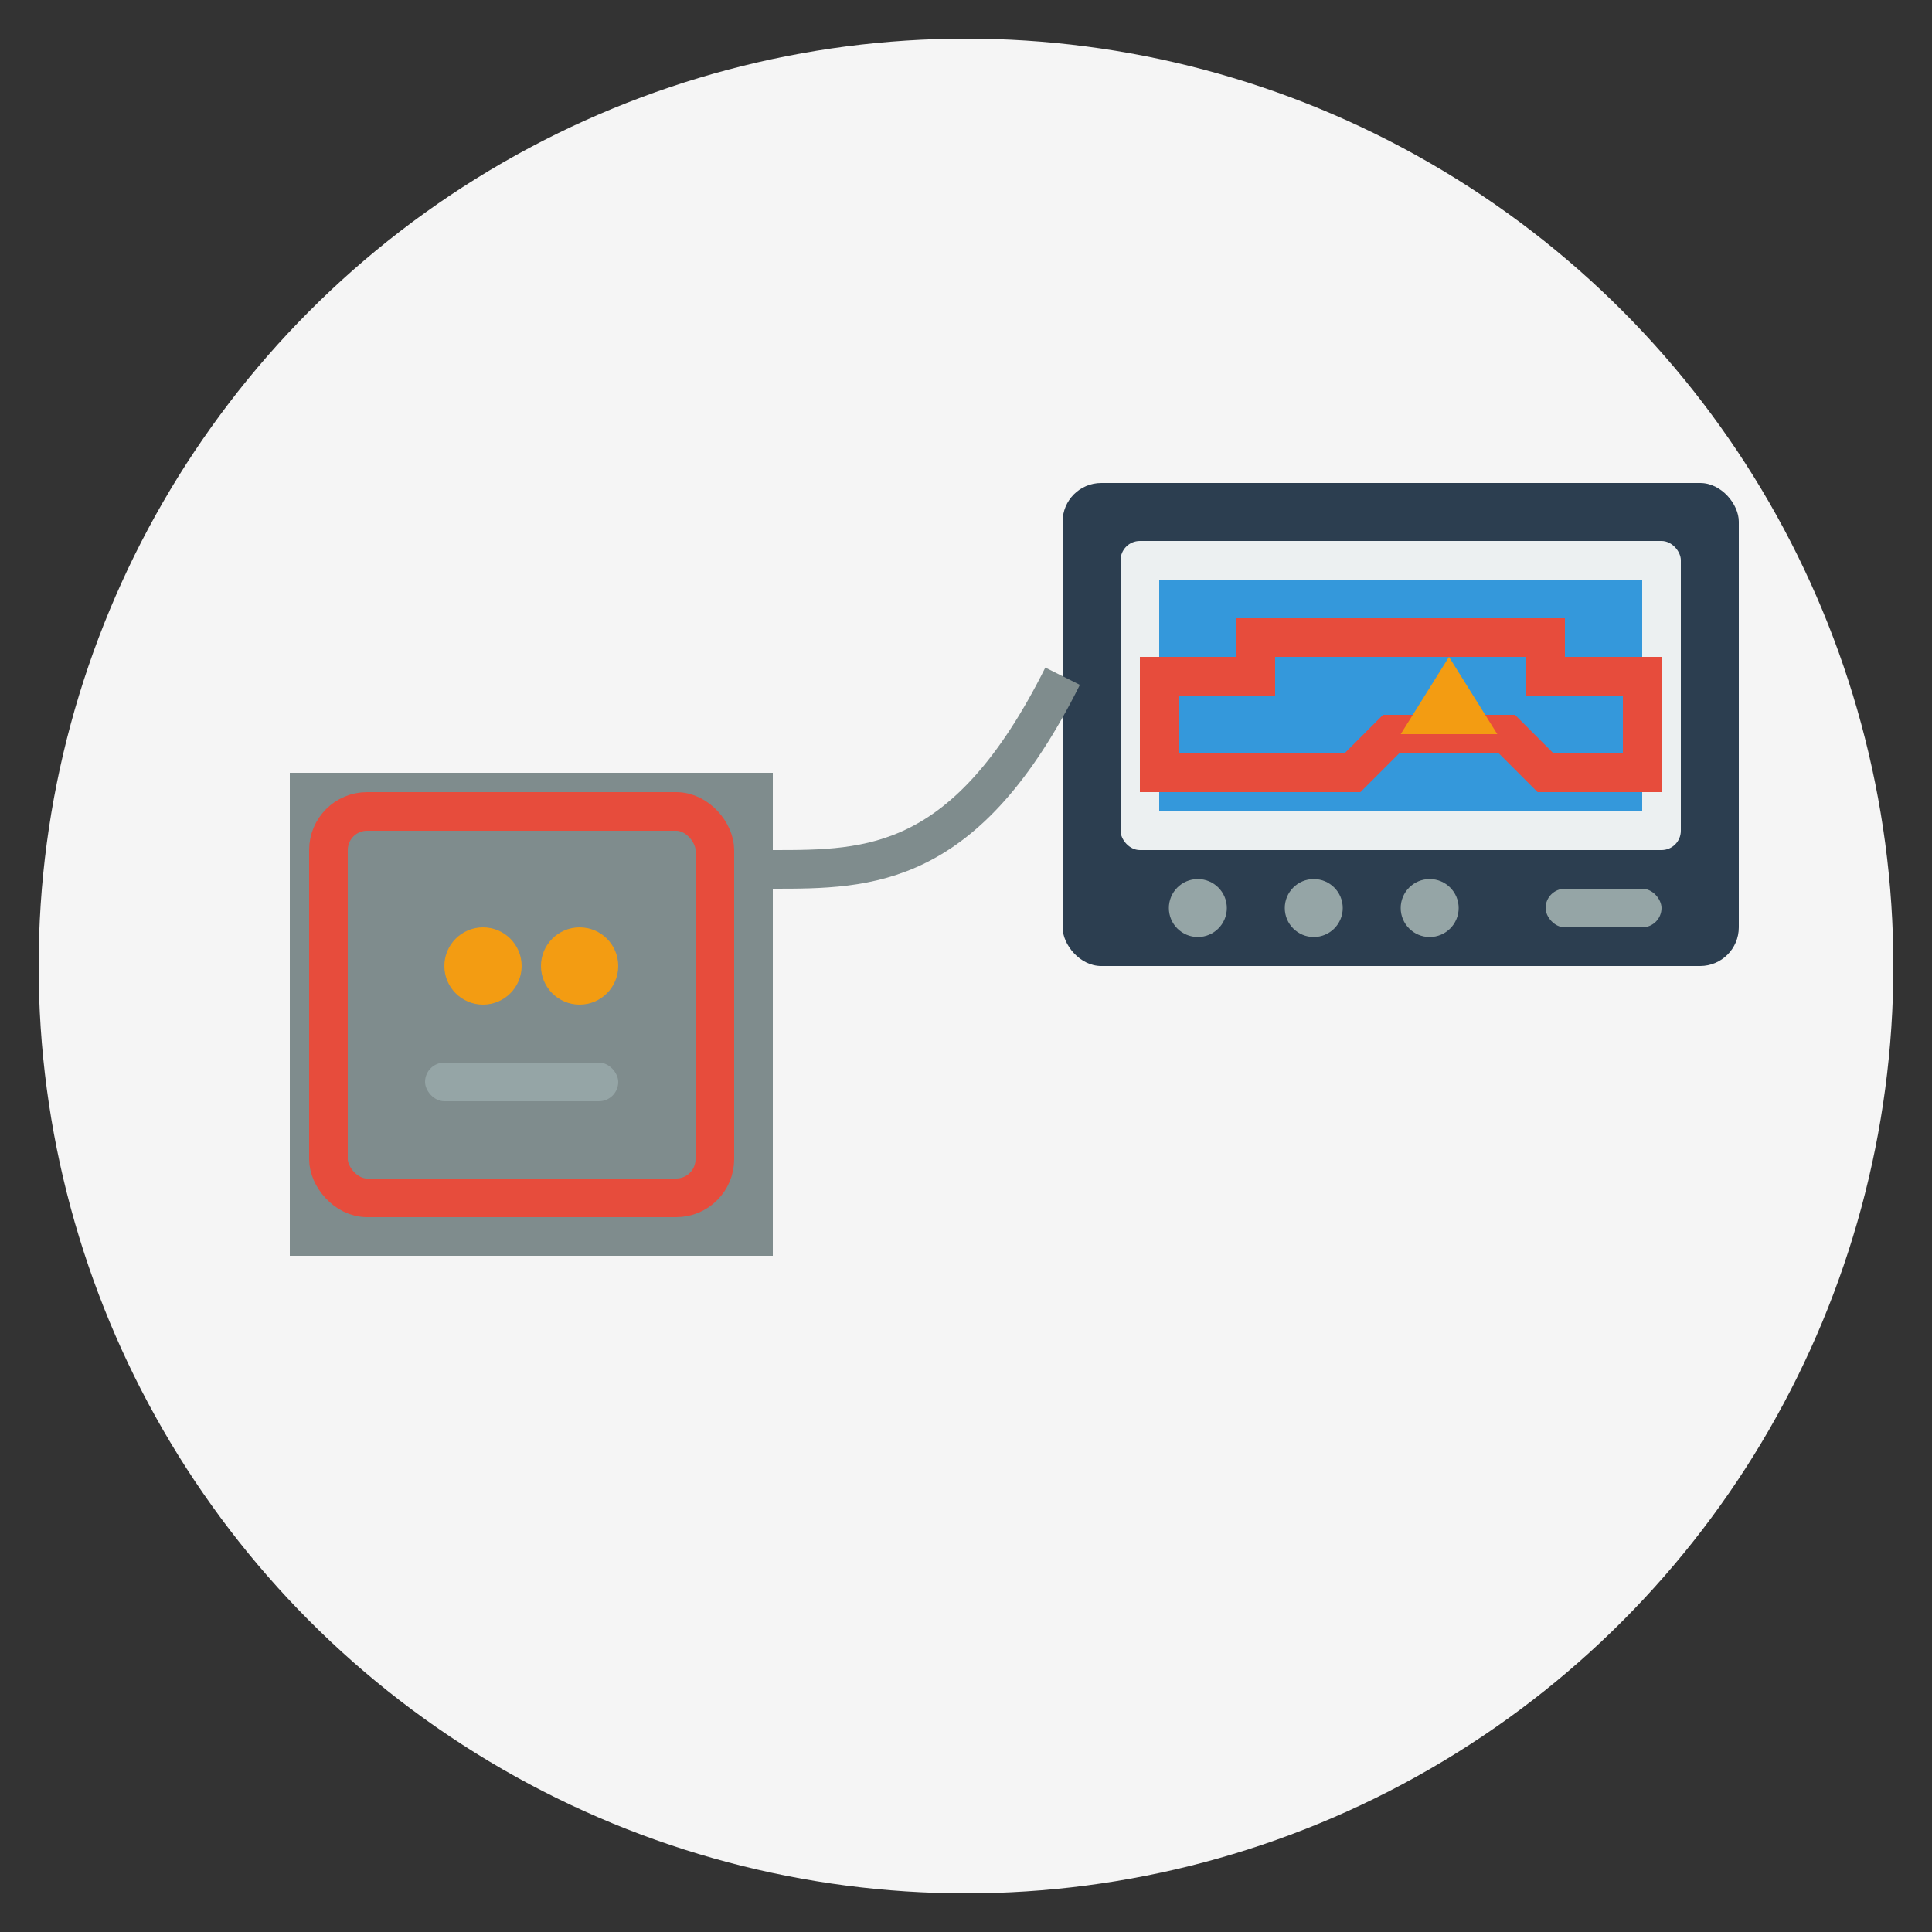 <svg xmlns="http://www.w3.org/2000/svg" width="100" height="100" viewBox="0 0 100 100">
  <rect x="0" y="0" width="100" height="100" fill="#333333" stroke="none"/>
  <style>
    .bg-circle { fill: #f5f5f5; }
    .computer { fill: #2c3e50; }
    .screen { fill: #ecf0f1; }
    .screen-content { fill: #3498db; }
    .car-outline { fill: none; stroke: #e74c3c; stroke-width: 2; }
    .car-warning { fill: #f39c12; }
    .computer-button { fill: #95a5a6; }
    .computer-detail { fill: #7f8c8d; }
    .cable { fill: none; stroke: #7f8c8d; stroke-width: 2; }
  </style>
  
  <!-- Background Circle -->
  <circle class="bg-circle" cx="50" cy="50" r="48" />
  
  <!-- Diagnostic Computer -->
  <rect class="computer" x="55" y="25" width="35" height="25" rx="2" />
  <rect class="screen" x="58" y="28" width="29" height="16" rx="1" />
  
  <!-- Screen Content (Car Outline with Warning) -->
  <path class="screen-content" d="M60,30 L85,30 L85,42 L60,42 Z" />
  <path class="car-outline" d="M65,40 L70,40 L72,38 L78,38 L80,40 L85,40 L85,35 L80,35 L80,33 L65,33 L65,35 L60,35 L60,40 L65,40 Z" />
  
  <!-- Warning Symbol -->
  <path class="car-warning" d="M72.5,38 L77.5,38 L75,34 Z" />
  
  <!-- Computer Buttons -->
  <circle class="computer-button" cx="62" cy="47" r="1.5" />
  <circle class="computer-button" cx="68" cy="47" r="1.5" />
  <circle class="computer-button" cx="74" cy="47" r="1.5" />
  <rect class="computer-button" x="80" y="46" width="6" height="2" rx="1" />
  
  <!-- Car ECU / Engine with Cable -->
  <path class="computer-detail" d="M15,40 L40,40 L40,65 L15,65 Z" />
  <path class="cable" d="M40,45 C45,45 50,45 55,35" />
  <rect class="computer-detail" x="20" y="45" width="15" height="15" rx="2" />
  
  <!-- ECU Details -->
  <circle class="car-warning" cx="25" cy="50" r="2" />
  <circle class="car-warning" cx="30" cy="50" r="2" />
  <rect class="computer-button" x="22" y="55" width="10" height="2" rx="1" />
  
  <!-- Engine Outline -->
  <rect class="car-outline" x="17" y="42" width="20" height="20" rx="2" />
</svg>
